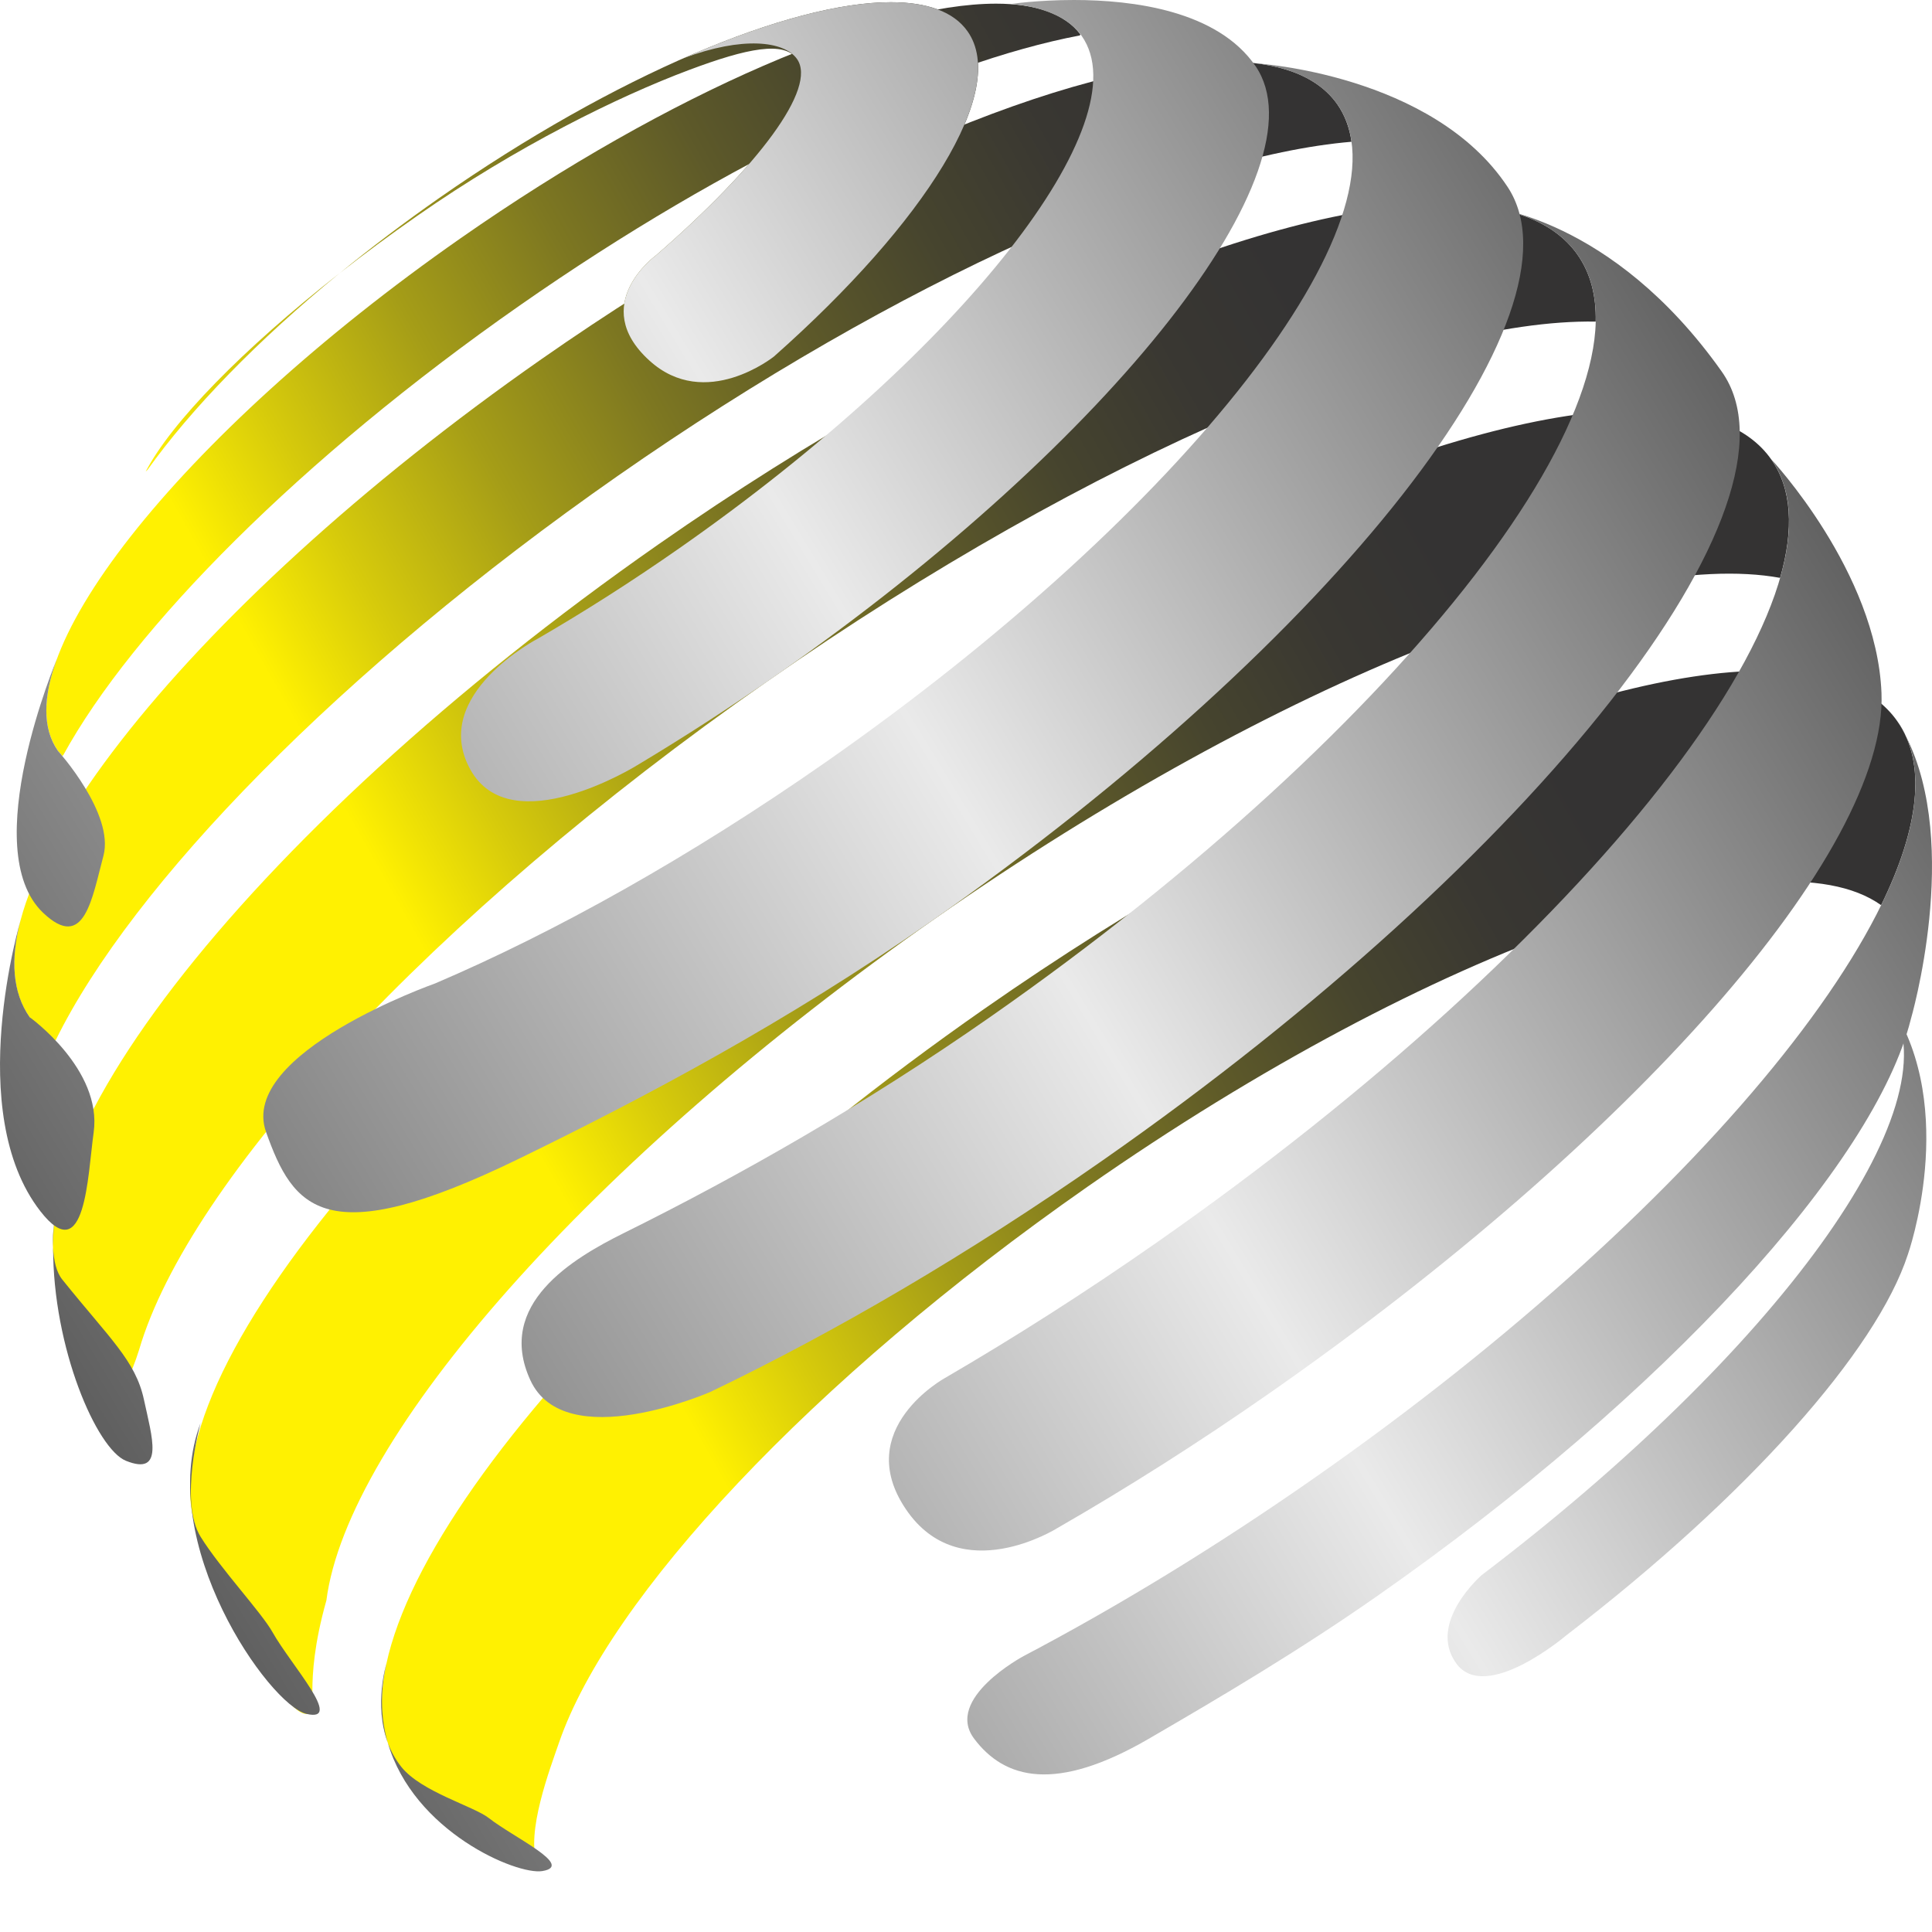 <svg viewBox="0 0 48 48" fill="none" xmlns="http://www.w3.org/2000/svg">
<path d="M27.02 29.483C35.591 23.499 44.042 20.562 46.736 22.489C47.681 20.562 47.873 18.963 47.137 17.917C46.541 17.067 45.392 16.665 43.839 16.665C39.504 16.665 32.003 19.795 24.441 25.074C14.167 32.247 7.673 40.672 9.935 43.893C10.068 44.083 10.229 44.249 10.415 44.395C11.094 44.927 13.643 47.034 13.354 46.314C13.049 45.553 13.672 43.925 13.89 43.291C15.129 39.699 20.134 34.29 27.02 29.483Z" fill="url(#paint0_linear_4004_6709)"/>
<path d="M23.264 22.799C31.748 16.875 40.154 13.613 44.226 14.357C44.572 13.152 44.52 12.145 44.006 11.414C43.419 10.578 42.287 10.182 40.749 10.182C36.291 10.182 28.414 13.505 20.439 19.073C9.713 26.563 2.874 35.275 5.164 38.535C5.54 39.07 6.857 42.548 7.615 42.583C7.96 42.599 7.493 41.949 8.109 39.762C8.629 35.714 14.635 28.824 23.264 22.799Z" fill="url(#paint1_linear_4004_6709)"/>
<path d="M19.047 16.939C27.166 11.271 35.185 7.914 39.645 7.99C39.66 7.346 39.515 6.785 39.194 6.329C38.593 5.472 37.436 5.068 35.872 5.068C31.511 5.068 23.964 8.215 16.358 13.525C6.023 20.742 -0.51 29.219 1.767 32.462C2.135 32.984 2.607 36.235 3.456 33.535C4.685 29.338 10.695 22.769 19.047 16.939Z" fill="url(#paint2_linear_4004_6709)"/>
<path d="M33.578 3.522C33.529 3.172 33.413 2.859 33.224 2.589C32.717 1.869 31.745 1.527 30.423 1.527C26.666 1.527 20.096 4.283 13.459 8.918C4.489 15.182 -1.207 22.504 0.736 25.272C0.901 25.507 1.117 25.7 1.378 25.855C3.277 21.98 8.454 16.637 15.34 11.829C22.358 6.931 29.292 3.885 33.578 3.522Z" fill="url(#paint3_linear_4004_6709)"/>
<path d="M26.831 0.88L26.839 0.85C26.447 0.336 25.722 0.091 24.746 0.091C21.83 0.091 16.672 2.269 11.448 5.916C4.424 10.821 -0.057 16.524 1.439 18.653C1.439 18.653 1.48 18.697 1.543 18.775L1.567 18.769C3.298 15.607 7.485 11.379 12.92 7.584C18.122 3.952 23.27 1.552 26.831 0.88Z" fill="url(#paint4_linear_4004_6709)"/>
<path d="M17.116 1.74C18.578 1.191 19.484 1.015 19.802 1.467C20.307 2.187 18.842 4.134 16.296 6.346C16.296 6.346 14.608 7.57 16.133 8.957C17.527 10.226 19.229 8.858 19.229 8.858C23.003 5.516 25.062 2.233 24.041 0.78C23.695 0.287 23.031 0.055 22.132 0.055C19.626 0.055 15.289 1.864 10.918 4.915C10.043 5.527 9.214 6.153 8.443 6.784C9.047 6.31 9.692 5.833 10.369 5.361C12.835 3.64 15.351 2.402 17.116 1.74Z" fill="url(#paint5_linear_4004_6709)"/>
<path d="M3.62 11.716L3.666 11.671C4.742 10.165 6.391 8.461 8.441 6.784C6.026 8.676 4.248 10.507 3.62 11.716Z" fill="url(#paint6_linear_4004_6709)"/>
<path d="M47.401 31.165C47.401 31.165 48.67 27.573 46.984 24.979C48.566 27.501 44.13 33.576 36.813 39.132C36.813 39.132 35.451 40.313 36.179 41.325C36.908 42.337 38.912 40.631 38.912 40.631C43.43 37.163 46.626 33.553 47.401 31.165Z" fill="url(#paint7_linear_4004_6709)"/>
<path d="M47.471 25.333C47.471 25.333 48.739 21.014 47.349 18.285C48.926 21.743 42.535 29.822 32.632 36.736C30.19 38.441 27.755 39.922 25.429 41.146C25.429 41.146 23.449 42.202 24.205 43.201C24.96 44.201 26.222 44.546 28.538 43.201C30.348 42.15 32.274 41.009 34.182 39.677C41.417 34.624 46.578 28.905 47.471 25.333Z" fill="url(#paint8_linear_4004_6709)"/>
<path d="M47.348 18.285C47.288 18.157 47.219 18.033 47.137 17.917C47.214 18.036 47.283 18.158 47.348 18.285Z" fill="url(#paint9_linear_4004_6709)"/>
<path d="M46.745 17.215C46.624 14.203 44.007 11.412 44.007 11.412C46.297 14.671 39.457 23.384 28.732 30.874C26.965 32.109 25.201 33.232 23.479 34.235C23.479 34.235 21.157 35.504 22.507 37.497C23.855 39.489 26.268 37.966 26.268 37.966C28.002 36.969 29.776 35.845 31.556 34.602C40.494 28.359 46.904 21.188 46.745 17.215Z" fill="url(#paint10_linear_4004_6709)"/>
<path d="M42.775 9.23C40.036 5.361 36.917 5.137 36.917 5.137C37.956 5.286 38.734 5.676 39.194 6.329C41.471 9.57 34.938 18.049 24.603 25.265C21.486 27.443 18.359 29.218 15.495 30.637C14.227 31.267 12.312 32.404 13.175 34.287C14.037 36.168 17.653 34.58 17.653 34.58C20.723 33.107 24.052 31.165 27.397 28.828C38.196 21.287 45.093 12.504 42.775 9.23Z" fill="url(#paint11_linear_4004_6709)"/>
<path d="M37.454 4.641C35.594 1.834 31.202 1.574 31.202 1.574C32.129 1.687 32.823 2.021 33.224 2.59C35.169 5.359 29.473 12.681 20.501 18.945C17.133 21.295 13.785 23.163 10.811 24.433C10.811 24.433 5.911 26.161 6.61 28.124C7.285 30.018 8.057 31.14 12.871 28.799C15.991 27.282 19.561 25.385 23.116 22.903C33.182 15.874 39.518 7.755 37.454 4.641Z" fill="url(#paint12_linear_4004_6709)"/>
<path d="M31.194 1.643C30.25 0.264 28.151 0 26.683 0C25.773 0 25.108 0.1 25.108 0.1C25.108 0.1 26.348 0.141 26.875 0.893C28.371 3.023 23.89 8.725 16.866 13.629C15.691 14.45 14.518 15.196 13.374 15.86C13.374 15.86 10.668 17.258 11.681 19.111C12.694 20.962 15.831 19.012 15.831 19.012C16.987 18.32 18.166 17.559 19.346 16.735C27.665 10.926 32.938 4.191 31.194 1.643Z" fill="url(#paint13_linear_4004_6709)"/>
<path d="M19.228 8.858C23.001 5.516 25.061 2.233 24.04 0.78C23.693 0.287 23.031 0.055 22.131 0.055C20.924 0.055 19.292 0.474 17.439 1.25L16.981 1.447C18.444 0.897 19.484 1.015 19.802 1.467C20.307 2.187 18.842 4.134 16.296 6.346C16.296 6.346 14.608 7.57 16.133 8.957C17.525 10.226 19.228 8.858 19.228 8.858Z" fill="url(#paint14_linear_4004_6709)"/>
<path d="M2.327 28.134C2.545 26.565 0.737 25.272 0.737 25.272C0.311 24.663 0.251 23.836 0.516 22.848C0.516 22.848 -0.921 27.619 1.002 30.091C2.128 31.541 2.177 29.205 2.327 28.134Z" fill="url(#paint15_linear_4004_6709)"/>
<path d="M2.569 21.266C2.851 20.218 1.439 18.654 1.439 18.654C1.051 18.102 1.065 17.31 1.422 16.353C1.422 16.353 -0.586 21.103 1.071 22.678C2.099 23.656 2.287 22.313 2.569 21.266Z" fill="url(#paint16_linear_4004_6709)"/>
<path d="M1.35 30.306C1.441 29.508 1.686 28.73 1.686 28.73C1.505 29.23 1.398 29.762 1.35 30.306Z" fill="url(#paint17_linear_4004_6709)"/>
<path d="M3.129 36.293C4.086 36.679 3.777 35.707 3.576 34.773C3.368 33.805 2.722 33.253 1.549 31.792C1.398 31.605 1.334 31.317 1.32 30.991C1.312 33.493 2.404 36.002 3.129 36.293Z" fill="url(#paint18_linear_4004_6709)"/>
<path d="M1.318 30.991C1.32 30.761 1.329 30.532 1.35 30.306C1.323 30.539 1.309 30.772 1.318 30.991Z" fill="url(#paint19_linear_4004_6709)"/>
<path d="M7.615 42.581C8.555 42.803 7.222 41.358 6.769 40.548C6.497 40.063 5.483 38.979 4.989 38.189C4.437 37.307 4.984 35.352 4.984 35.352C3.858 38.319 6.682 42.362 7.615 42.581Z" fill="url(#paint20_linear_4004_6709)"/>
<path d="M9.601 41.331C9.601 41.331 9.282 42.346 9.634 43.297C9.467 42.718 9.433 42.062 9.601 41.331Z" fill="url(#paint21_linear_4004_6709)"/>
<path d="M13.475 46.486C14.284 46.353 12.764 45.655 12.142 45.167C11.769 44.875 10.463 44.517 9.971 43.898C9.82 43.708 9.711 43.502 9.634 43.295C10.271 45.503 12.838 46.592 13.475 46.486Z" fill="url(#paint22_linear_4004_6709)"/>
<defs>
<linearGradient id="paint0_linear_4004_6709" x1="67.069" y1="8.568" x2="17.729" y2="36.383" gradientUnits="userSpaceOnUse">
<stop stop-color="#343333"/>
<stop offset="0.526" stop-color="#343333"/>
<stop offset="0.585" stop-color="#393732"/>
<stop offset="0.652" stop-color="#46442E"/>
<stop offset="0.722" stop-color="#5D5929"/>
<stop offset="0.795" stop-color="#7D7721"/>
<stop offset="0.87" stop-color="#A59D17"/>
<stop offset="0.945" stop-color="#D7CB0B"/>
<stop offset="1" stop-color="#FFF101"/>
</linearGradient>
<linearGradient id="paint1_linear_4004_6709" x1="63.784" y1="2.741" x2="14.444" y2="30.556" gradientUnits="userSpaceOnUse">
<stop stop-color="#343333"/>
<stop offset="0.526" stop-color="#343333"/>
<stop offset="0.585" stop-color="#393732"/>
<stop offset="0.652" stop-color="#46442E"/>
<stop offset="0.722" stop-color="#5D5929"/>
<stop offset="0.795" stop-color="#7D7721"/>
<stop offset="0.87" stop-color="#A59D17"/>
<stop offset="0.945" stop-color="#D7CB0B"/>
<stop offset="1" stop-color="#FFF101"/>
</linearGradient>
<linearGradient id="paint2_linear_4004_6709" x1="59.824" y1="-4.282" x2="10.485" y2="23.533" gradientUnits="userSpaceOnUse">
<stop stop-color="#343333"/>
<stop offset="0.526" stop-color="#343333"/>
<stop offset="0.585" stop-color="#393732"/>
<stop offset="0.652" stop-color="#46442E"/>
<stop offset="0.722" stop-color="#5D5929"/>
<stop offset="0.795" stop-color="#7D7721"/>
<stop offset="0.87" stop-color="#A59D17"/>
<stop offset="0.945" stop-color="#D7CB0B"/>
<stop offset="1" stop-color="#FFF101"/>
</linearGradient>
<linearGradient id="paint3_linear_4004_6709" x1="56.45" y1="-10.268" x2="7.11" y2="17.547" gradientUnits="userSpaceOnUse">
<stop stop-color="#343333"/>
<stop offset="0.526" stop-color="#343333"/>
<stop offset="0.585" stop-color="#393732"/>
<stop offset="0.652" stop-color="#46442E"/>
<stop offset="0.722" stop-color="#5D5929"/>
<stop offset="0.795" stop-color="#7D7721"/>
<stop offset="0.87" stop-color="#A59D17"/>
<stop offset="0.945" stop-color="#D7CB0B"/>
<stop offset="1" stop-color="#FFF101"/>
</linearGradient>
<linearGradient id="paint4_linear_4004_6709" x1="54.085" y1="-14.463" x2="4.745" y2="13.352" gradientUnits="userSpaceOnUse">
<stop stop-color="#343333"/>
<stop offset="0.526" stop-color="#343333"/>
<stop offset="0.585" stop-color="#393732"/>
<stop offset="0.652" stop-color="#46442E"/>
<stop offset="0.722" stop-color="#5D5929"/>
<stop offset="0.795" stop-color="#7D7721"/>
<stop offset="0.87" stop-color="#A59D17"/>
<stop offset="0.945" stop-color="#D7CB0B"/>
<stop offset="1" stop-color="#FFF101"/>
</linearGradient>
<linearGradient id="paint5_linear_4004_6709" x1="53.823" y1="-14.928" x2="4.483" y2="12.886" gradientUnits="userSpaceOnUse">
<stop stop-color="#343333"/>
<stop offset="0.526" stop-color="#343333"/>
<stop offset="0.585" stop-color="#393732"/>
<stop offset="0.652" stop-color="#46442E"/>
<stop offset="0.722" stop-color="#5D5929"/>
<stop offset="0.795" stop-color="#7D7721"/>
<stop offset="0.87" stop-color="#A59D17"/>
<stop offset="0.945" stop-color="#D7CB0B"/>
<stop offset="1" stop-color="#FFF101"/>
</linearGradient>
<linearGradient id="paint6_linear_4004_6709" x1="52.706" y1="-16.909" x2="3.367" y2="10.906" gradientUnits="userSpaceOnUse">
<stop stop-color="#343333"/>
<stop offset="0.526" stop-color="#343333"/>
<stop offset="0.585" stop-color="#393732"/>
<stop offset="0.652" stop-color="#46442E"/>
<stop offset="0.722" stop-color="#5D5929"/>
<stop offset="0.795" stop-color="#7D7721"/>
<stop offset="0.87" stop-color="#A59D17"/>
<stop offset="0.945" stop-color="#D7CB0B"/>
<stop offset="1" stop-color="#FFF101"/>
</linearGradient>
<linearGradient id="paint7_linear_4004_6709" x1="53.729" y1="26.35" x2="11.525" y2="51.912" gradientUnits="userSpaceOnUse">
<stop stop-color="#606060"/>
<stop offset="0.451" stop-color="#EAEAEA"/>
<stop offset="0.981" stop-color="#606060"/>
<stop offset="1" stop-color="#606060"/>
</linearGradient>
<linearGradient id="paint8_linear_4004_6709" x1="51.463" y1="22.609" x2="9.259" y2="48.17" gradientUnits="userSpaceOnUse">
<stop stop-color="#606060"/>
<stop offset="0.451" stop-color="#EAEAEA"/>
<stop offset="0.981" stop-color="#606060"/>
<stop offset="1" stop-color="#606060"/>
</linearGradient>
<linearGradient id="paint9_linear_4004_6709" x1="48.331" y1="17.437" x2="6.127" y2="42.999" gradientUnits="userSpaceOnUse">
<stop stop-color="#606060"/>
<stop offset="0.451" stop-color="#EAEAEA"/>
<stop offset="0.981" stop-color="#606060"/>
<stop offset="1" stop-color="#606060"/>
</linearGradient>
<linearGradient id="paint10_linear_4004_6709" x1="48.025" y1="16.931" x2="5.821" y2="42.493" gradientUnits="userSpaceOnUse">
<stop stop-color="#606060"/>
<stop offset="0.451" stop-color="#EAEAEA"/>
<stop offset="0.981" stop-color="#606060"/>
<stop offset="1" stop-color="#606060"/>
</linearGradient>
<linearGradient id="paint11_linear_4004_6709" x1="43.85" y1="10.04" x2="1.647" y2="35.602" gradientUnits="userSpaceOnUse">
<stop stop-color="#606060"/>
<stop offset="0.451" stop-color="#EAEAEA"/>
<stop offset="0.981" stop-color="#606060"/>
<stop offset="1" stop-color="#606060"/>
</linearGradient>
<linearGradient id="paint12_linear_4004_6709" x1="40.399" y1="4.341" x2="-1.805" y2="29.903" gradientUnits="userSpaceOnUse">
<stop stop-color="#606060"/>
<stop offset="0.451" stop-color="#EAEAEA"/>
<stop offset="0.981" stop-color="#606060"/>
<stop offset="1" stop-color="#606060"/>
</linearGradient>
<linearGradient id="paint13_linear_4004_6709" x1="37.386" y1="-0.635" x2="-4.818" y2="24.926" gradientUnits="userSpaceOnUse">
<stop stop-color="#606060"/>
<stop offset="0.451" stop-color="#EAEAEA"/>
<stop offset="0.981" stop-color="#606060"/>
<stop offset="1" stop-color="#606060"/>
</linearGradient>
<linearGradient id="paint14_linear_4004_6709" x1="34.804" y1="-4.898" x2="-7.4" y2="20.663" gradientUnits="userSpaceOnUse">
<stop stop-color="#606060"/>
<stop offset="0.451" stop-color="#EAEAEA"/>
<stop offset="0.981" stop-color="#606060"/>
<stop offset="1" stop-color="#606060"/>
</linearGradient>
<linearGradient id="paint15_linear_4004_6709" x1="39.821" y1="3.382" x2="-2.384" y2="28.944" gradientUnits="userSpaceOnUse">
<stop stop-color="#606060"/>
<stop offset="0.451" stop-color="#EAEAEA"/>
<stop offset="0.981" stop-color="#606060"/>
<stop offset="1" stop-color="#606060"/>
</linearGradient>
<linearGradient id="paint16_linear_4004_6709" x1="36.84" y1="-1.535" x2="-5.364" y2="24.026" gradientUnits="userSpaceOnUse">
<stop stop-color="#606060"/>
<stop offset="0.451" stop-color="#EAEAEA"/>
<stop offset="0.981" stop-color="#606060"/>
<stop offset="1" stop-color="#606060"/>
</linearGradient>
<linearGradient id="paint17_linear_4004_6709" x1="41.18" y1="5.631" x2="-1.024" y2="31.192" gradientUnits="userSpaceOnUse">
<stop stop-color="#606060"/>
<stop offset="0.451" stop-color="#EAEAEA"/>
<stop offset="0.981" stop-color="#606060"/>
<stop offset="1" stop-color="#606060"/>
</linearGradient>
<linearGradient id="paint18_linear_4004_6709" x1="43.278" y1="9.095" x2="1.075" y2="34.657" gradientUnits="userSpaceOnUse">
<stop stop-color="#606060"/>
<stop offset="0.451" stop-color="#EAEAEA"/>
<stop offset="0.981" stop-color="#606060"/>
<stop offset="1" stop-color="#606060"/>
</linearGradient>
<linearGradient id="paint19_linear_4004_6709" x1="41.634" y1="6.377" x2="-0.571" y2="31.94" gradientUnits="userSpaceOnUse">
<stop stop-color="#606060"/>
<stop offset="0.451" stop-color="#EAEAEA"/>
<stop offset="0.981" stop-color="#606060"/>
<stop offset="1" stop-color="#606060"/>
</linearGradient>
<linearGradient id="paint20_linear_4004_6709" x1="46.688" y1="14.725" x2="4.484" y2="40.287" gradientUnits="userSpaceOnUse">
<stop stop-color="#606060"/>
<stop offset="0.451" stop-color="#EAEAEA"/>
<stop offset="0.981" stop-color="#606060"/>
<stop offset="1" stop-color="#606060"/>
</linearGradient>
<linearGradient id="paint21_linear_4004_6709" x1="49.023" y1="18.58" x2="6.82" y2="44.142" gradientUnits="userSpaceOnUse">
<stop stop-color="#606060"/>
<stop offset="0.451" stop-color="#EAEAEA"/>
<stop offset="0.981" stop-color="#606060"/>
<stop offset="1" stop-color="#606060"/>
</linearGradient>
<linearGradient id="paint22_linear_4004_6709" x1="50.698" y1="21.345" x2="8.494" y2="46.907" gradientUnits="userSpaceOnUse">
<stop stop-color="#606060"/>
<stop offset="0.451" stop-color="#EAEAEA"/>
<stop offset="0.981" stop-color="#606060"/>
<stop offset="1" stop-color="#606060"/>
</linearGradient>
</defs>
</svg>
